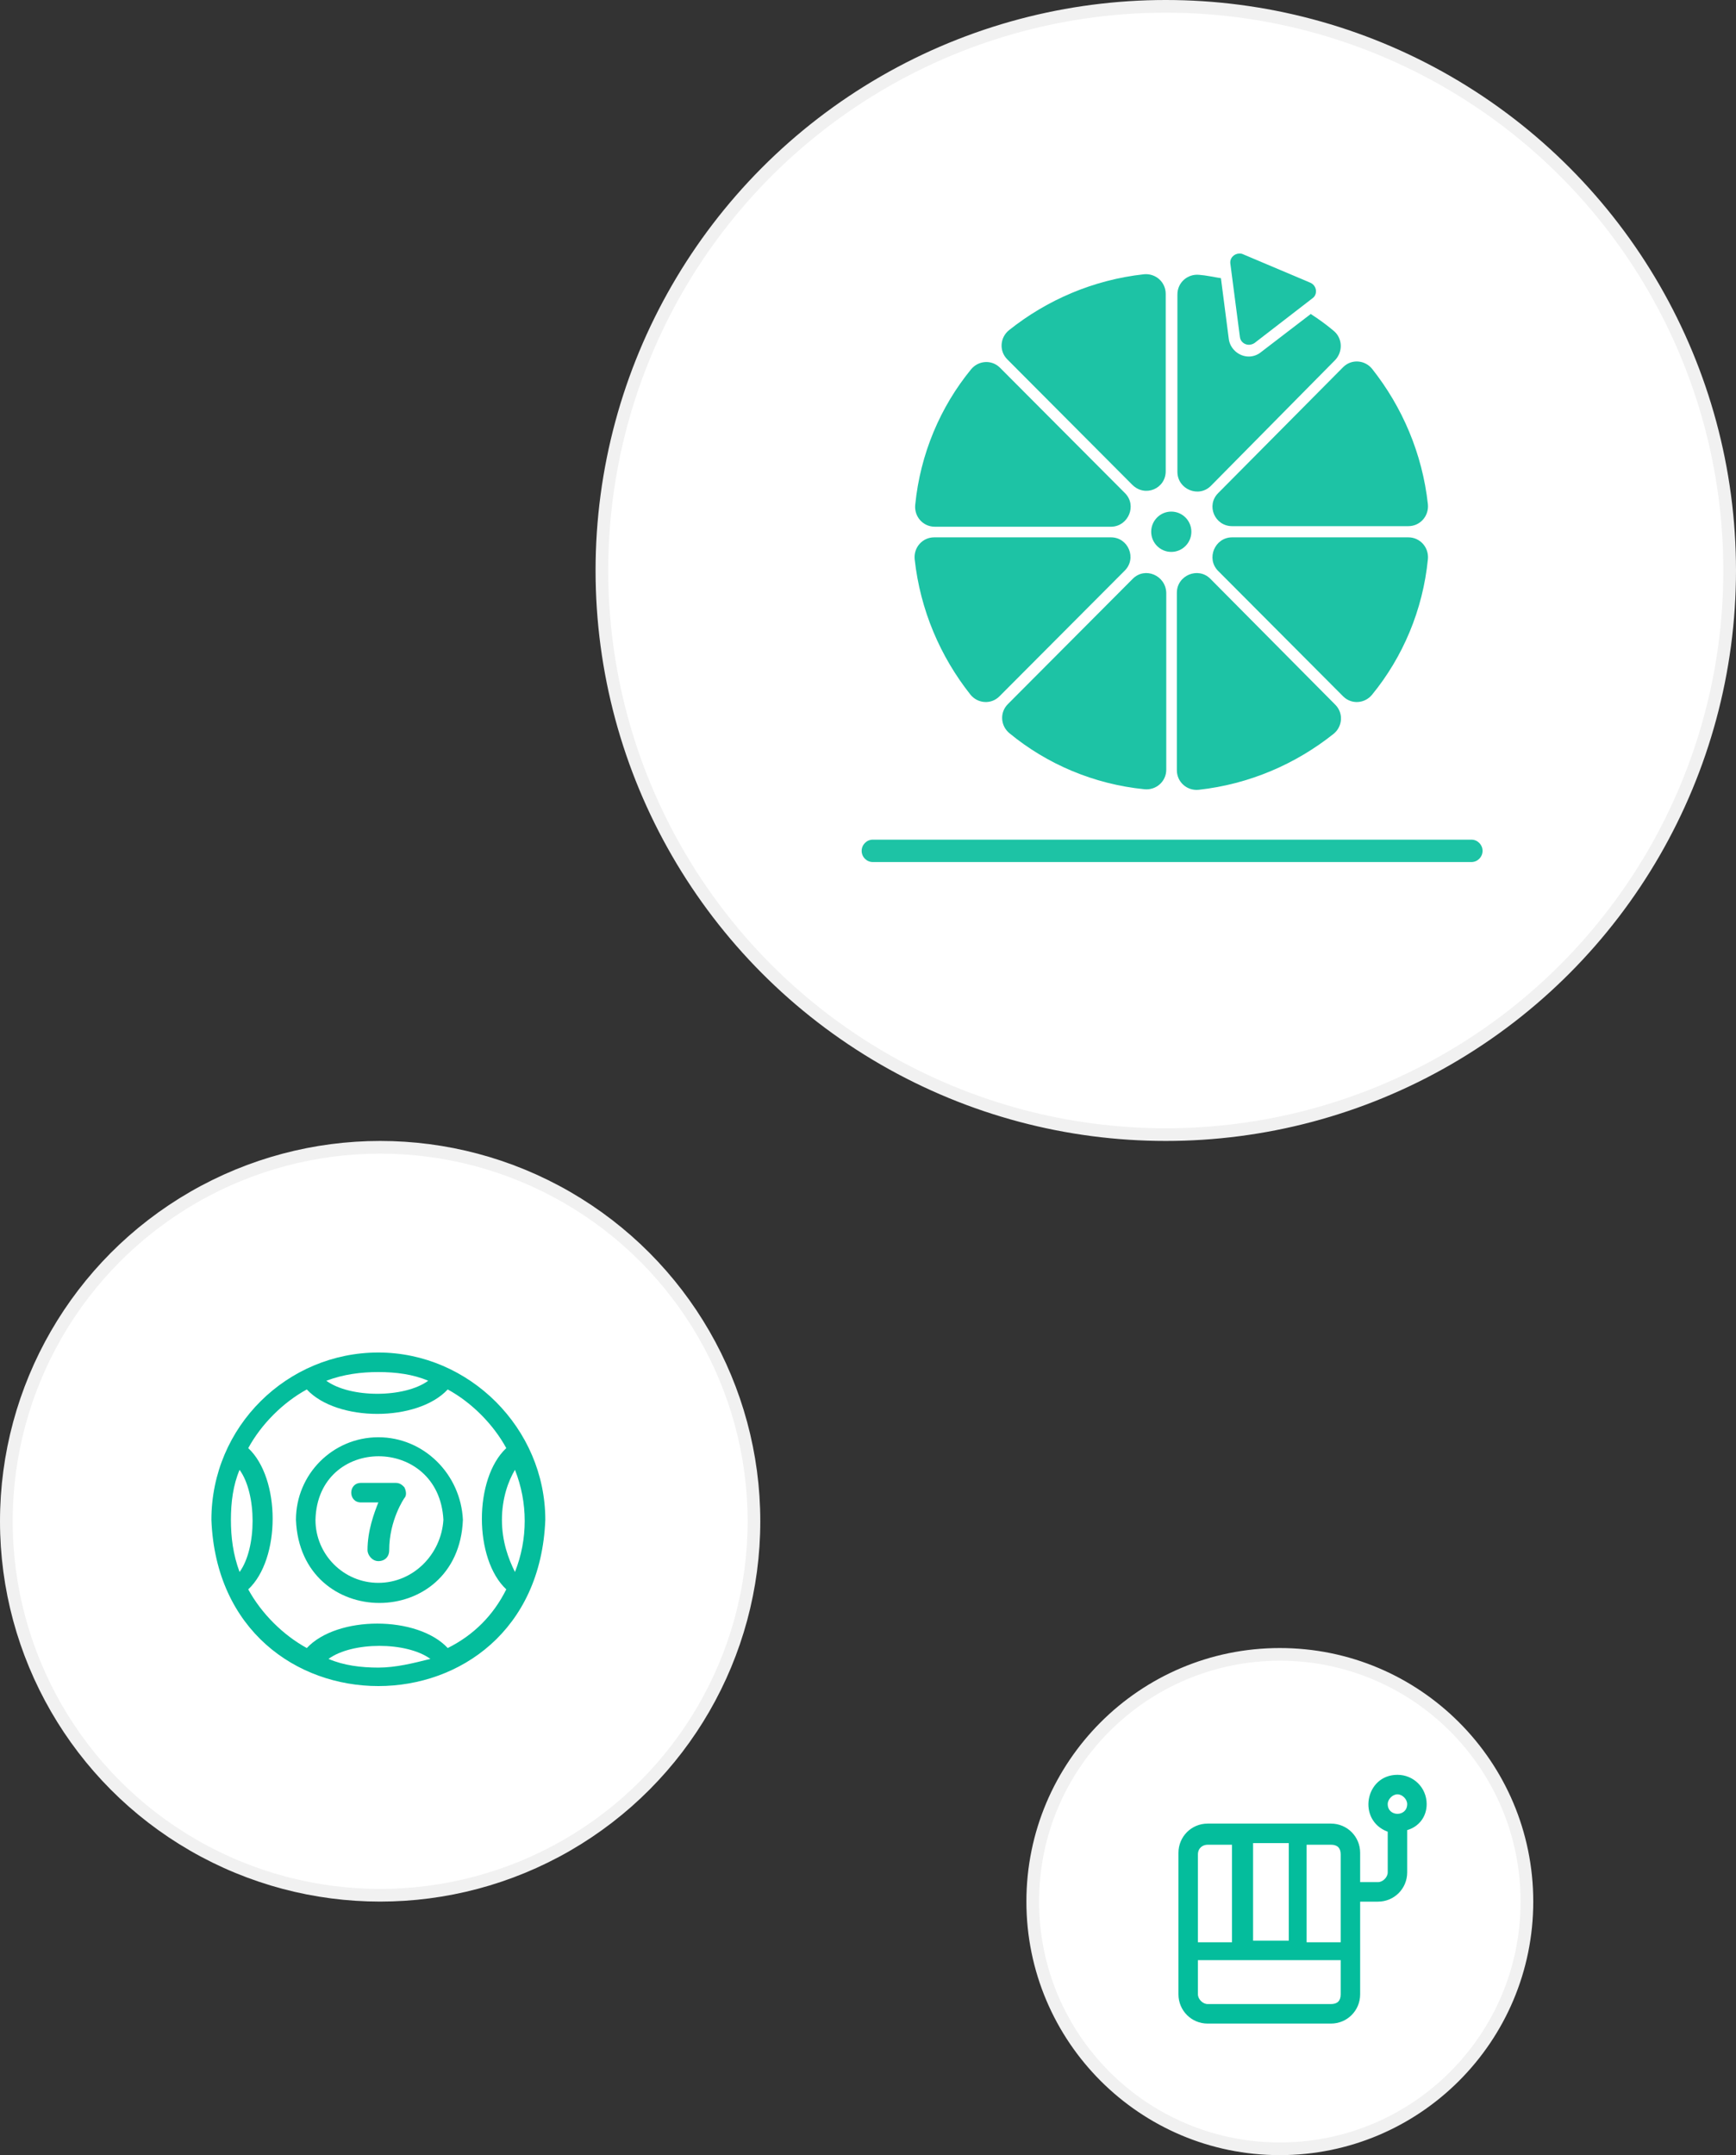 <svg width="137" height="170" viewBox="0 0 137 170" fill="none" xmlns="http://www.w3.org/2000/svg">
<rect x="0" y="0" width="137" height="170" fill="#333333" stroke="none"/>
<circle cx="92" cy="45" r="44.5" fill="white" stroke="#F1F1F1"/>
<circle cx="30" cy="120" r="29.5" fill="white" stroke="#F1F1F1"/>
<circle cx="101" cy="150" r="19.5" fill="white" stroke="#F1F1F1"/>
<path d="M29.858 106.688C22.672 106.688 16.683 112.516 16.683 119.887C17.367 137.371 42.349 137.371 43.034 119.887C43.034 112.687 37.045 106.688 29.858 106.688ZM29.858 108.23C31.227 108.23 32.596 108.402 33.794 108.916C31.912 110.287 27.634 110.287 25.752 108.916C27.12 108.402 28.489 108.23 29.858 108.23ZM18.223 119.887C18.223 118.515 18.394 117.144 18.907 115.944C20.276 117.83 20.276 122.115 18.907 124.001C18.394 122.629 18.223 121.258 18.223 119.887ZM29.858 131.543C28.489 131.543 27.12 131.372 25.923 130.857C27.805 129.486 32.083 129.486 33.965 130.857C32.596 131.2 31.227 131.543 29.858 131.543ZM35.334 130C32.938 127.429 26.607 127.429 24.212 130C22.329 128.972 20.618 127.258 19.591 125.372C22.158 122.972 22.158 116.63 19.591 114.23C20.618 112.344 22.329 110.63 24.212 109.602C26.607 112.173 32.938 112.173 35.334 109.602C37.216 110.63 38.927 112.344 39.954 114.23C37.387 116.63 37.387 122.972 39.954 125.372C38.927 127.429 37.387 128.972 35.334 130ZM39.611 119.887C39.611 118.173 40.125 116.801 40.638 115.944C41.665 118.515 41.665 121.429 40.638 124.001C40.125 122.972 39.611 121.601 39.611 119.887Z" fill="#04BD9C"/>
<path d="M29.858 113.373C26.265 113.373 23.356 116.287 23.356 119.886C23.698 128.629 36.189 128.629 36.531 119.886C36.36 116.287 33.452 113.373 29.858 113.373ZM29.858 124.858C27.12 124.858 24.896 122.629 24.896 119.886C25.067 113.201 34.649 113.201 34.992 119.886C34.82 122.629 32.596 124.858 29.858 124.858Z" fill="#04BD9C"/>
<path d="M31.227 116.973H28.489C27.463 116.973 27.463 118.515 28.489 118.515H29.858C29.516 119.373 29.003 120.744 29.003 122.287C29.003 122.629 29.345 123.144 29.858 123.144C30.371 123.144 30.714 122.801 30.714 122.287C30.714 119.887 31.911 118.173 31.911 118.173C32.083 118.001 32.083 117.658 31.911 117.316C31.74 117.144 31.569 116.973 31.227 116.973Z" fill="#04BD9C"/>
<path d="M112.588 142.309C112.588 141.026 111.564 140 110.283 140C107.723 140 107.083 143.591 109.515 144.489V147.695C109.515 148.08 109.131 148.465 108.747 148.465H107.339V146.156C107.339 144.874 106.315 143.848 105.034 143.848H95.304C94.024 143.848 93 144.874 93 146.156V157.315C93 158.597 94.024 159.623 95.304 159.623H105.034C106.315 159.623 107.339 158.597 107.339 157.315V150.004H108.747C110.027 150.004 111.052 148.978 111.052 147.695V144.361C111.948 144.104 112.588 143.335 112.588 142.309ZM105.803 146.285V153.21H103.114V145.515H105.034C105.546 145.515 105.803 145.772 105.803 146.285ZM101.706 153.082H98.889V145.387H101.706V153.082ZM95.304 145.515H97.225V153.21H94.536V146.285C94.536 145.772 94.92 145.515 95.304 145.515ZM105.034 158.084H95.304C94.92 158.084 94.536 157.699 94.536 157.315V154.621H105.803V157.315C105.803 157.828 105.546 158.084 105.034 158.084ZM110.283 141.539C110.668 141.539 111.052 141.924 111.052 142.309C111.052 143.335 109.515 143.335 109.515 142.309C109.515 141.924 109.899 141.539 110.283 141.539Z" fill="#04BD9C"/>
<path d="M88.78 38.899L78.918 29.008C78.258 28.346 77.201 28.434 76.629 29.14C74.207 32.099 72.623 35.808 72.226 39.826C72.138 40.753 72.843 41.548 73.767 41.548H87.723C89.044 41.504 89.748 39.87 88.78 38.899Z" fill="#1DC3A5"/>
<path d="M91.994 37.177V23.179C91.994 22.252 91.201 21.546 90.277 21.634C86.27 22.075 82.616 23.665 79.623 26.049C78.918 26.623 78.83 27.683 79.491 28.346L89.352 38.236C90.365 39.252 91.994 38.545 91.994 37.177Z" fill="#1DC3A5"/>
<path d="M87.679 42.387H73.723C72.799 42.387 72.094 43.182 72.182 44.109C72.623 48.127 74.207 51.792 76.585 54.795C77.157 55.501 78.214 55.59 78.874 54.927L88.736 45.036C89.748 44.065 89.044 42.387 87.679 42.387Z" fill="#1DC3A5"/>
<path d="M96.132 45.036L105.994 54.927C106.654 55.59 107.711 55.501 108.283 54.795C110.704 51.836 112.289 48.127 112.686 44.109C112.774 43.182 112.069 42.387 111.145 42.387H97.233C95.868 42.387 95.163 44.065 96.132 45.036Z" fill="#1DC3A5"/>
<path d="M97.233 41.504H111.145C112.069 41.504 112.774 40.709 112.686 39.782C112.245 35.764 110.66 32.099 108.283 29.096C107.711 28.39 106.654 28.301 105.994 28.964L96.132 38.899C95.163 39.87 95.868 41.504 97.233 41.504Z" fill="#1DC3A5"/>
<path d="M89.396 45.654L79.535 55.545C78.874 56.208 78.962 57.267 79.667 57.842C82.616 60.27 86.314 61.86 90.321 62.257C91.245 62.346 92.038 61.639 92.038 60.712V46.758C91.994 45.39 90.365 44.683 89.396 45.654Z" fill="#1DC3A5"/>
<path d="M92.874 46.758V60.756C92.874 61.683 93.667 62.39 94.591 62.301C98.597 61.86 102.252 60.27 105.245 57.886C105.95 57.312 106.038 56.252 105.377 55.59L95.516 45.654C94.547 44.683 92.874 45.39 92.874 46.758Z" fill="#1DC3A5"/>
<path d="M92.434 43.535C93.309 43.535 94.019 42.823 94.019 41.946C94.019 41.068 93.309 40.356 92.434 40.356C91.559 40.356 90.849 41.068 90.849 41.946C90.849 42.823 91.559 43.535 92.434 43.535Z" fill="#1DC3A5"/>
<path d="M103.396 22.296L98.069 20.044C97.981 20 97.893 20 97.805 20C97.409 20 97.013 20.353 97.101 20.839L97.849 26.579C97.893 26.977 98.245 27.197 98.553 27.197C98.686 27.197 98.862 27.153 98.994 27.065L103.572 23.532C104.013 23.223 103.925 22.517 103.396 22.296Z" fill="#1DC3A5"/>
<path d="M105.245 26.093C104.673 25.608 104.057 25.166 103.44 24.769L99.522 27.771C99.258 27.992 98.906 28.125 98.553 28.125C97.761 28.125 97.057 27.506 96.969 26.712L96.352 21.943C95.78 21.855 95.207 21.722 94.635 21.678C93.711 21.59 92.918 22.296 92.918 23.223V37.221C92.918 38.59 94.591 39.296 95.56 38.325L105.377 28.39C105.994 27.727 105.95 26.668 105.245 26.093Z" fill="#1DC3A5"/>
<path d="M116.119 68H68.88C68.396 68 68 67.603 68 67.117C68 66.631 68.396 66.234 68.88 66.234H116.119C116.604 66.234 117 66.631 117 67.117C117 67.603 116.604 68 116.119 68Z" fill="#1DC3A5"/>
</svg>
